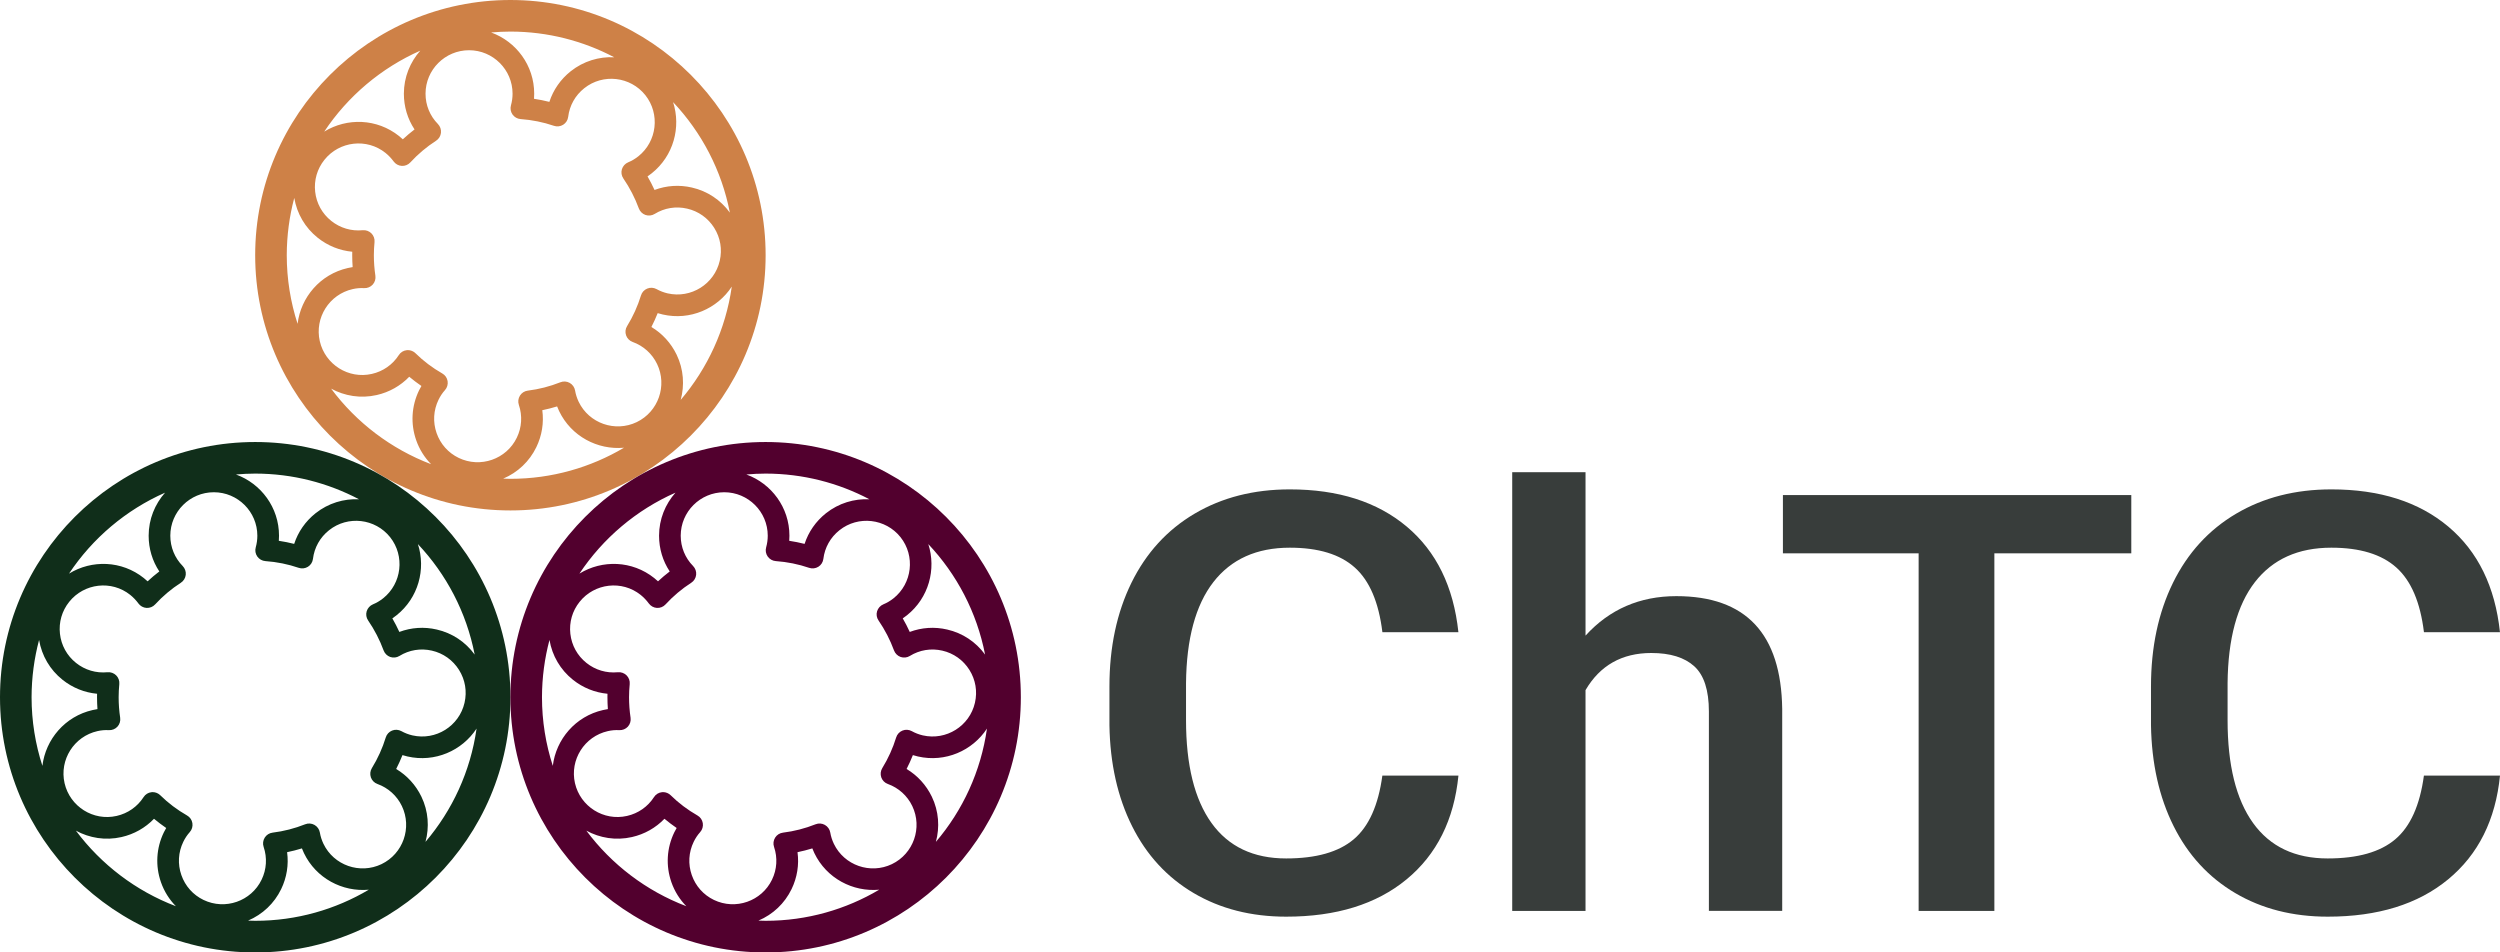 <?xml version="1.0" encoding="UTF-8" standalone="no"?>
<!-- Generator: Adobe Illustrator 27.1.1, SVG Export Plug-In . SVG Version: 6.00 Build 0)  -->

<svg
   version="1.1"
   id="Layer_1"
   x="0px"
   y="0px"
   viewBox="0 0 639.74 243.73"
   xml:space="preserve"
   sodipodi:docname="ChTC_Logo_Trim.svg"
   width="639.74"
   height="243.73"
   inkscape:version="1.3.2 (091e20e, 2023-11-25)"
   xmlns:inkscape="http://www.inkscape.org/namespaces/inkscape"
   xmlns:sodipodi="http://sodipodi.sourceforge.net/DTD/sodipodi-0.dtd"
   xmlns="http://www.w3.org/2000/svg"
   xmlns:svg="http://www.w3.org/2000/svg"><defs
   id="defs8" /><sodipodi:namedview
   id="namedview8"
   pagecolor="#ffffff"
   bordercolor="#000000"
   borderopacity="0.25"
   inkscape:showpageshadow="2"
   inkscape:pageopacity="0.0"
   inkscape:pagecheckerboard="0"
   inkscape:deskcolor="#d1d1d1"
   inkscape:zoom="0.31466667"
   inkscape:cx="319.38559"
   inkscape:cy="120.76271"
   inkscape:window-width="1312"
   inkscape:window-height="897"
   inkscape:window-x="3385"
   inkscape:window-y="1417"
   inkscape:window-maximized="0"
   inkscape:current-layer="Layer_1" />
<style
   type="text/css"
   id="style1">
	.st0{fill:#CE8147;}
	.st1{fill:#102E1A;}
	.st2{fill:#52002E;}
	.st3{fill:#383D3B;}
</style>
<g
   id="g8"
   transform="translate(-55.13,-253.14)">
	<g
   id="g3">
		<path
   class="st0"
   d="m 185.74,253.14 c -36.01,0 -65.31,29.3 -65.31,65.31 0,36.01 29.3,65.31 65.31,65.31 36.01,0 65.31,-29.3 65.31,-65.31 0,-36.01 -29.3,-65.31 -65.31,-65.31 z m 56.16,54.41 c -2.36,-3.25 -5.77,-5.52 -9.72,-6.42 -3.22,-0.75 -6.52,-0.52 -9.56,0.62 -0.54,-1.18 -1.14,-2.34 -1.79,-3.47 0.37,-0.25 0.72,-0.51 1.07,-0.79 5.59,-4.45 7.55,-11.79 5.47,-18.22 7.28,7.72 12.44,17.46 14.53,28.28 z m -26.56,31.4 c 0.28,0.79 0.89,1.41 1.67,1.69 2.77,1 5,3.01 6.27,5.66 2.65,5.53 0.31,12.2 -5.22,14.86 -5.53,2.65 -12.2,0.31 -14.85,-5.2 -0.45,-0.95 -0.76,-1.92 -0.92,-2.89 -0.14,-0.82 -0.65,-1.54 -1.38,-1.95 -0.73,-0.41 -1.6,-0.47 -2.38,-0.16 -2.69,1.07 -5.49,1.79 -8.34,2.14 -0.83,0.1 -1.57,0.57 -2.01,1.28 -0.44,0.71 -0.55,1.58 -0.28,2.36 0.94,2.78 0.76,5.76 -0.52,8.4 -2.66,5.52 -9.33,7.84 -14.86,5.18 -2.68,-1.29 -4.69,-3.55 -5.67,-6.36 -0.98,-2.81 -0.81,-5.83 0.49,-8.51 0.45,-0.93 0.99,-1.74 1.66,-2.49 0.56,-0.62 0.8,-1.47 0.67,-2.29 -0.13,-0.83 -0.63,-1.55 -1.36,-1.96 -2.52,-1.44 -4.83,-3.18 -6.86,-5.18 -0.52,-0.51 -1.22,-0.8 -1.94,-0.8 -0.1,0 -0.2,0.01 -0.31,0.02 -0.83,0.09 -1.57,0.55 -2.02,1.26 -1.58,2.45 -4.02,4.16 -6.89,4.81 -5.97,1.37 -11.95,-2.39 -13.33,-8.38 -1.36,-5.98 2.41,-11.96 8.41,-13.32 0.95,-0.22 1.94,-0.31 2.93,-0.25 0.84,0.04 1.64,-0.29 2.2,-0.9 0.56,-0.62 0.81,-1.45 0.69,-2.27 -0.26,-1.74 -0.39,-3.51 -0.39,-5.25 0,-1.08 0.06,-2.22 0.17,-3.38 0.08,-0.82 -0.22,-1.64 -0.8,-2.22 -0.59,-0.58 -1.4,-0.88 -2.23,-0.8 -2.91,0.28 -5.76,-0.56 -8.05,-2.39 -2.32,-1.85 -3.78,-4.5 -4.11,-7.45 -0.33,-2.95 0.51,-5.86 2.37,-8.18 3.83,-4.79 10.84,-5.59 15.62,-1.77 0.8,0.65 1.5,1.38 2.08,2.18 0.49,0.67 1.25,1.1 2.08,1.15 0.83,0.05 1.64,-0.28 2.2,-0.89 1.95,-2.12 4.17,-3.99 6.59,-5.55 0.7,-0.45 1.16,-1.2 1.25,-2.03 0.09,-0.83 -0.2,-1.65 -0.78,-2.25 -2.04,-2.07 -3.17,-4.82 -3.17,-7.76 0,-6.13 5,-11.12 11.14,-11.12 6.13,0 11.13,4.99 11.13,11.12 0,1.01 -0.14,2.01 -0.41,2.98 -0.23,0.8 -0.08,1.67 0.4,2.35 0.48,0.68 1.24,1.11 2.07,1.17 2.93,0.21 5.8,0.79 8.52,1.72 0.79,0.27 1.66,0.17 2.37,-0.27 0.71,-0.44 1.18,-1.18 1.28,-2.01 0.35,-2.9 1.81,-5.51 4.12,-7.34 4.8,-3.82 11.81,-3.01 15.63,1.78 3.81,4.81 3,11.83 -1.8,15.65 -0.81,0.64 -1.68,1.16 -2.59,1.53 -0.77,0.32 -1.36,0.97 -1.61,1.77 -0.24,0.8 -0.11,1.67 0.37,2.36 1.64,2.4 2.97,4.98 3.96,7.67 0.29,0.78 0.91,1.39 1.69,1.67 0.78,0.27 1.65,0.18 2.36,-0.26 2.5,-1.54 5.44,-2.02 8.3,-1.36 2.9,0.66 5.37,2.42 6.95,4.94 1.58,2.52 2.08,5.5 1.41,8.4 -1.37,5.98 -7.36,9.72 -13.34,8.35 -0.98,-0.23 -1.93,-0.59 -2.83,-1.09 -0.73,-0.4 -1.61,-0.46 -2.38,-0.14 -0.77,0.31 -1.37,0.96 -1.61,1.76 -0.84,2.73 -2.03,5.37 -3.55,7.84 -0.45,0.72 -0.54,1.59 -0.26,2.37 z m -3.04,-71.16 c -3.88,-0.18 -7.84,0.98 -11.12,3.58 -2.59,2.06 -4.47,4.77 -5.47,7.84 -1.29,-0.33 -2.6,-0.59 -3.93,-0.79 0.03,-0.43 0.05,-0.87 0.05,-1.31 0,-7.21 -4.6,-13.34 -11.02,-15.66 1.63,-0.14 3.27,-0.23 4.93,-0.23 9.59,0.01 18.62,2.39 26.56,6.57 z m -49.62,-1.69 c -2.6,2.94 -4.2,6.79 -4.2,11.02 0,3.3 0.95,6.46 2.73,9.14 -1.04,0.79 -2.04,1.64 -3,2.53 -0.31,-0.29 -0.64,-0.57 -0.97,-0.84 -5.64,-4.5 -13.32,-4.72 -19.14,-1.13 6.02,-9.05 14.55,-16.28 24.58,-20.72 z m -32.25,37.69 c 0.69,4.03 2.78,7.63 6.01,10.2 2.57,2.05 5.63,3.27 8.83,3.57 -0.01,0.29 -0.01,0.59 -0.01,0.88 0,1.01 0.04,2.03 0.11,3.05 -0.42,0.06 -0.83,0.14 -1.24,0.24 -7.05,1.6 -12.03,7.48 -12.85,14.28 -1.79,-5.54 -2.77,-11.44 -2.77,-17.56 0.01,-5.07 0.68,-9.98 1.92,-14.66 z m 9.43,48.8 c 3.44,1.88 7.55,2.58 11.67,1.64 3.22,-0.73 6.09,-2.36 8.32,-4.68 1,0.83 2.04,1.62 3.12,2.36 -0.21,0.37 -0.42,0.75 -0.61,1.13 -1.94,4.01 -2.2,8.54 -0.73,12.75 0.82,2.34 2.13,4.42 3.82,6.14 -10.26,-3.9 -19.13,-10.67 -25.59,-19.34 z m 44.04,23.03 c 3.72,-1.58 6.71,-4.4 8.48,-8.06 1.44,-2.98 1.95,-6.24 1.52,-9.45 1.28,-0.26 2.54,-0.59 3.79,-0.97 0.16,0.41 0.33,0.81 0.52,1.21 3.1,6.45 9.85,9.98 16.6,9.36 -8.53,5.05 -18.46,7.96 -29.07,7.96 -0.61,-0.01 -1.23,-0.03 -1.84,-0.05 z m 45.42,-20.15 c 1.01,-3.73 0.76,-7.82 -1.04,-11.56 -1.44,-2.98 -3.68,-5.43 -6.46,-7.09 0.59,-1.16 1.13,-2.34 1.61,-3.55 0.42,0.14 0.85,0.25 1.29,0.35 6.99,1.6 13.96,-1.47 17.67,-7.14 -1.56,10.97 -6.22,20.93 -13.07,28.99 z"
   id="path1" />
		<path
   class="st1"
   d="m 120.44,366.25 c -36.01,0 -65.31,29.3 -65.31,65.31 0,36.01 29.3,65.31 65.31,65.31 36.01,0 65.31,-29.3 65.31,-65.31 0,-36.01 -29.3,-65.31 -65.31,-65.31 z m 56.16,54.4 c -2.36,-3.25 -5.77,-5.52 -9.72,-6.42 -3.22,-0.75 -6.52,-0.52 -9.56,0.62 -0.54,-1.18 -1.14,-2.34 -1.79,-3.47 0.37,-0.25 0.72,-0.51 1.07,-0.79 5.59,-4.45 7.55,-11.79 5.47,-18.22 7.28,7.72 12.43,17.46 14.53,28.28 z m -26.57,31.41 c 0.28,0.79 0.89,1.41 1.67,1.69 2.77,1 5,3.01 6.27,5.66 2.65,5.53 0.31,12.2 -5.22,14.86 -5.53,2.65 -12.2,0.31 -14.85,-5.2 -0.45,-0.95 -0.76,-1.92 -0.92,-2.89 -0.14,-0.82 -0.65,-1.54 -1.38,-1.95 -0.73,-0.41 -1.6,-0.47 -2.38,-0.16 -2.69,1.07 -5.49,1.79 -8.34,2.14 -0.83,0.1 -1.57,0.57 -2.01,1.28 -0.44,0.71 -0.55,1.58 -0.28,2.36 0.94,2.78 0.76,5.76 -0.52,8.4 -2.66,5.52 -9.33,7.84 -14.86,5.18 -2.68,-1.29 -4.69,-3.55 -5.67,-6.36 -0.98,-2.81 -0.81,-5.83 0.49,-8.51 0.45,-0.93 0.99,-1.74 1.66,-2.49 0.56,-0.62 0.8,-1.47 0.67,-2.29 -0.13,-0.83 -0.63,-1.55 -1.36,-1.96 -2.52,-1.44 -4.83,-3.18 -6.86,-5.18 -0.52,-0.51 -1.22,-0.8 -1.94,-0.8 -0.1,0 -0.2,0.01 -0.31,0.02 -0.83,0.09 -1.57,0.55 -2.02,1.26 -1.58,2.45 -4.02,4.16 -6.89,4.81 -5.97,1.37 -11.95,-2.39 -13.33,-8.38 -1.36,-5.98 2.41,-11.96 8.41,-13.32 0.95,-0.22 1.94,-0.31 2.93,-0.25 0.84,0.04 1.64,-0.29 2.2,-0.9 0.56,-0.62 0.81,-1.45 0.69,-2.27 -0.26,-1.74 -0.39,-3.51 -0.39,-5.25 0,-1.08 0.06,-2.22 0.17,-3.38 0.08,-0.82 -0.22,-1.64 -0.8,-2.22 -0.59,-0.58 -1.4,-0.88 -2.23,-0.8 -2.91,0.28 -5.76,-0.56 -8.05,-2.39 -2.32,-1.85 -3.78,-4.5 -4.11,-7.45 -0.33,-2.95 0.51,-5.86 2.37,-8.18 3.83,-4.79 10.84,-5.59 15.62,-1.77 0.8,0.65 1.5,1.38 2.08,2.18 0.49,0.67 1.25,1.1 2.08,1.15 0.83,0.05 1.64,-0.28 2.2,-0.89 1.95,-2.12 4.17,-3.99 6.59,-5.55 0.7,-0.45 1.16,-1.2 1.25,-2.03 0.09,-0.83 -0.2,-1.65 -0.78,-2.25 -2.04,-2.07 -3.17,-4.82 -3.17,-7.76 0,-6.13 5,-11.12 11.14,-11.12 6.13,0 11.13,4.99 11.13,11.12 0,1.01 -0.14,2.01 -0.41,2.98 -0.23,0.8 -0.08,1.67 0.4,2.35 0.48,0.68 1.24,1.11 2.07,1.17 2.93,0.21 5.8,0.79 8.52,1.72 0.79,0.27 1.66,0.17 2.37,-0.27 0.71,-0.44 1.18,-1.18 1.28,-2.01 0.35,-2.9 1.81,-5.51 4.12,-7.34 4.8,-3.82 11.81,-3.01 15.63,1.78 3.81,4.81 3,11.83 -1.8,15.65 -0.81,0.64 -1.68,1.16 -2.59,1.53 -0.77,0.32 -1.36,0.97 -1.61,1.77 -0.24,0.8 -0.11,1.67 0.37,2.36 1.64,2.4 2.97,4.98 3.96,7.67 0.29,0.78 0.91,1.39 1.69,1.67 0.78,0.27 1.65,0.18 2.36,-0.26 2.5,-1.54 5.44,-2.02 8.3,-1.36 2.9,0.66 5.37,2.42 6.95,4.94 1.58,2.52 2.08,5.5 1.41,8.4 -1.37,5.98 -7.36,9.72 -13.34,8.35 -0.98,-0.23 -1.93,-0.59 -2.83,-1.09 -0.73,-0.4 -1.61,-0.46 -2.38,-0.14 -0.77,0.31 -1.37,0.96 -1.61,1.76 -0.84,2.73 -2.03,5.37 -3.55,7.84 -0.44,0.72 -0.53,1.58 -0.26,2.37 z M 147,380.9 c -3.88,-0.18 -7.84,0.98 -11.12,3.58 -2.59,2.06 -4.47,4.77 -5.47,7.84 -1.29,-0.33 -2.6,-0.59 -3.93,-0.79 0.03,-0.43 0.05,-0.87 0.05,-1.31 0,-7.21 -4.6,-13.34 -11.02,-15.66 1.63,-0.14 3.27,-0.23 4.93,-0.23 9.58,0.01 18.61,2.39 26.56,6.57 z m -49.63,-1.69 c -2.6,2.94 -4.2,6.79 -4.2,11.02 0,3.3 0.95,6.46 2.73,9.14 -1.04,0.79 -2.04,1.64 -3,2.53 -0.31,-0.29 -0.64,-0.57 -0.97,-0.84 -5.64,-4.5 -13.32,-4.72 -19.14,-1.13 6.02,-9.06 14.55,-16.29 24.58,-20.72 z M 65.13,416.9 c 0.69,4.03 2.78,7.63 6.01,10.2 2.57,2.05 5.63,3.27 8.83,3.57 -0.01,0.29 -0.01,0.59 -0.01,0.88 0,1.01 0.04,2.03 0.11,3.05 -0.42,0.06 -0.83,0.14 -1.24,0.24 -7.05,1.6 -12.03,7.48 -12.85,14.28 -1.79,-5.54 -2.77,-11.44 -2.77,-17.56 0.01,-5.07 0.68,-9.98 1.92,-14.66 z m 9.42,48.8 c 3.44,1.88 7.55,2.58 11.67,1.64 3.22,-0.73 6.09,-2.36 8.32,-4.68 1,0.83 2.04,1.62 3.12,2.36 -0.21,0.37 -0.42,0.75 -0.61,1.13 -1.94,4.01 -2.2,8.54 -0.73,12.75 0.82,2.34 2.13,4.42 3.82,6.14 C 89.88,481.13 81.02,474.36 74.55,465.7 Z m 44.05,23.02 c 3.72,-1.58 6.71,-4.4 8.48,-8.06 1.44,-2.98 1.95,-6.24 1.52,-9.45 1.28,-0.26 2.54,-0.59 3.79,-0.97 0.16,0.41 0.33,0.81 0.52,1.21 3.1,6.45 9.85,9.98 16.6,9.36 -8.53,5.05 -18.46,7.96 -29.07,7.96 -0.62,0 -1.23,-0.03 -1.84,-0.05 z m 45.41,-20.15 c 1.01,-3.73 0.76,-7.82 -1.04,-11.56 -1.44,-2.98 -3.68,-5.43 -6.46,-7.09 0.59,-1.16 1.13,-2.34 1.61,-3.55 0.42,0.14 0.85,0.25 1.29,0.35 6.99,1.6 13.96,-1.47 17.67,-7.14 -1.55,10.97 -6.22,20.94 -13.07,28.99 z"
   id="path2" />
		<path
   class="st2"
   d="m 251.05,366.25 c -36.01,0 -65.31,29.3 -65.31,65.31 0,36.01 29.3,65.31 65.31,65.31 36.01,0 65.31,-29.3 65.31,-65.31 0,-36.01 -29.3,-65.31 -65.31,-65.31 z m 56.16,54.4 c -2.36,-3.25 -5.77,-5.52 -9.72,-6.42 -3.22,-0.75 -6.52,-0.52 -9.56,0.62 -0.54,-1.18 -1.14,-2.34 -1.79,-3.47 0.37,-0.25 0.72,-0.51 1.07,-0.79 5.59,-4.45 7.55,-11.79 5.47,-18.22 7.28,7.72 12.43,17.46 14.53,28.28 z m -26.57,31.41 c 0.28,0.79 0.89,1.41 1.67,1.69 2.77,1 5,3.01 6.27,5.66 2.65,5.53 0.31,12.2 -5.22,14.86 -5.53,2.65 -12.2,0.31 -14.85,-5.2 -0.45,-0.95 -0.76,-1.92 -0.92,-2.89 -0.14,-0.82 -0.65,-1.54 -1.38,-1.95 -0.73,-0.41 -1.6,-0.47 -2.38,-0.16 -2.69,1.07 -5.49,1.79 -8.34,2.14 -0.83,0.1 -1.57,0.57 -2.01,1.28 -0.44,0.71 -0.55,1.58 -0.28,2.36 0.94,2.78 0.76,5.76 -0.52,8.4 -2.66,5.52 -9.33,7.84 -14.86,5.18 -2.68,-1.29 -4.69,-3.55 -5.67,-6.36 -0.98,-2.81 -0.81,-5.83 0.49,-8.51 0.45,-0.93 0.99,-1.74 1.66,-2.49 0.56,-0.62 0.8,-1.47 0.67,-2.29 -0.13,-0.83 -0.63,-1.55 -1.36,-1.96 -2.52,-1.44 -4.83,-3.18 -6.86,-5.18 -0.52,-0.51 -1.22,-0.8 -1.94,-0.8 -0.1,0 -0.2,0.01 -0.31,0.02 -0.83,0.09 -1.57,0.55 -2.02,1.26 -1.58,2.45 -4.02,4.16 -6.89,4.81 -5.97,1.37 -11.95,-2.39 -13.33,-8.38 -1.36,-5.98 2.41,-11.96 8.41,-13.32 0.95,-0.22 1.94,-0.31 2.93,-0.25 0.84,0.04 1.64,-0.29 2.2,-0.9 0.56,-0.62 0.81,-1.45 0.69,-2.27 -0.26,-1.74 -0.39,-3.51 -0.39,-5.25 0,-1.08 0.06,-2.22 0.17,-3.38 0.08,-0.82 -0.22,-1.64 -0.8,-2.22 -0.59,-0.58 -1.4,-0.88 -2.23,-0.8 -2.91,0.28 -5.76,-0.56 -8.05,-2.39 -2.32,-1.85 -3.78,-4.5 -4.11,-7.45 -0.33,-2.95 0.51,-5.86 2.37,-8.18 3.83,-4.79 10.84,-5.59 15.62,-1.77 0.8,0.65 1.5,1.38 2.08,2.18 0.49,0.67 1.25,1.1 2.08,1.15 0.83,0.05 1.64,-0.28 2.2,-0.89 1.95,-2.12 4.17,-3.99 6.59,-5.55 0.7,-0.45 1.16,-1.2 1.25,-2.03 0.09,-0.83 -0.2,-1.65 -0.78,-2.25 -2.04,-2.07 -3.17,-4.82 -3.17,-7.76 0,-6.13 5,-11.12 11.14,-11.12 6.13,0 11.13,4.99 11.13,11.12 0,1.01 -0.14,2.01 -0.41,2.98 -0.23,0.8 -0.08,1.67 0.4,2.35 0.48,0.68 1.24,1.11 2.07,1.17 2.93,0.21 5.8,0.79 8.52,1.72 0.79,0.27 1.66,0.17 2.37,-0.27 0.71,-0.44 1.18,-1.18 1.28,-2.01 0.35,-2.9 1.81,-5.51 4.12,-7.34 4.8,-3.82 11.81,-3.01 15.63,1.78 3.81,4.81 3,11.83 -1.8,15.65 -0.81,0.64 -1.68,1.16 -2.59,1.53 -0.77,0.32 -1.36,0.97 -1.61,1.77 -0.25,0.8 -0.11,1.67 0.37,2.36 1.64,2.4 2.97,4.98 3.96,7.67 0.29,0.78 0.91,1.39 1.69,1.67 0.78,0.27 1.65,0.18 2.36,-0.26 2.5,-1.54 5.44,-2.02 8.3,-1.36 2.9,0.66 5.37,2.42 6.95,4.94 1.58,2.52 2.08,5.5 1.41,8.4 -1.37,5.98 -7.36,9.72 -13.34,8.35 -0.98,-0.23 -1.93,-0.59 -2.83,-1.09 -0.73,-0.4 -1.61,-0.46 -2.38,-0.14 -0.77,0.31 -1.37,0.96 -1.61,1.76 -0.84,2.73 -2.03,5.37 -3.55,7.84 -0.44,0.72 -0.53,1.58 -0.26,2.37 z m -3.03,-71.16 c -3.88,-0.18 -7.84,0.98 -11.12,3.58 -2.59,2.06 -4.47,4.77 -5.47,7.84 -1.29,-0.33 -2.6,-0.59 -3.93,-0.79 0.03,-0.43 0.05,-0.87 0.05,-1.31 0,-7.21 -4.6,-13.34 -11.02,-15.66 1.63,-0.14 3.27,-0.23 4.93,-0.23 9.58,0.01 18.62,2.39 26.56,6.57 z m -49.63,-1.69 c -2.6,2.94 -4.2,6.79 -4.2,11.02 0,3.3 0.95,6.46 2.73,9.14 -1.04,0.79 -2.04,1.64 -3,2.53 -0.31,-0.29 -0.64,-0.57 -0.97,-0.84 -5.64,-4.5 -13.32,-4.72 -19.14,-1.13 6.03,-9.06 14.55,-16.29 24.58,-20.72 z m -32.24,37.69 c 0.69,4.03 2.78,7.63 6.01,10.2 2.57,2.05 5.63,3.27 8.83,3.57 -0.01,0.29 -0.01,0.59 -0.01,0.88 0,1.01 0.04,2.03 0.11,3.05 -0.42,0.06 -0.83,0.14 -1.24,0.24 -7.05,1.6 -12.03,7.48 -12.85,14.28 -1.79,-5.54 -2.77,-11.44 -2.77,-17.56 0.01,-5.07 0.68,-9.98 1.92,-14.66 z m 9.43,48.8 c 3.44,1.88 7.55,2.58 11.67,1.64 3.22,-0.73 6.09,-2.36 8.32,-4.68 1,0.83 2.04,1.62 3.12,2.36 -0.21,0.37 -0.42,0.75 -0.61,1.13 -1.94,4.01 -2.2,8.54 -0.73,12.75 0.82,2.34 2.13,4.42 3.82,6.14 -10.27,-3.91 -19.13,-10.68 -25.59,-19.34 z m 44.04,23.02 c 3.72,-1.58 6.71,-4.4 8.48,-8.06 1.44,-2.98 1.95,-6.24 1.52,-9.45 1.28,-0.26 2.54,-0.59 3.79,-0.97 0.16,0.41 0.33,0.81 0.52,1.21 3.1,6.45 9.85,9.98 16.6,9.36 -8.53,5.05 -18.46,7.96 -29.07,7.96 -0.62,0 -1.23,-0.03 -1.84,-0.05 z m 45.41,-20.15 c 1.01,-3.73 0.76,-7.82 -1.04,-11.56 -1.44,-2.98 -3.68,-5.43 -6.46,-7.09 0.59,-1.16 1.13,-2.34 1.61,-3.55 0.42,0.14 0.85,0.25 1.29,0.35 6.99,1.6 13.96,-1.47 17.67,-7.14 -1.55,10.97 -6.21,20.94 -13.07,28.99 z"
   id="path3" />
	</g>
	<g
   id="g7">
		<path
   class="st3"
   d="m 428.34,451.6 c -1.13,11.35 -5.56,20.21 -13.28,26.57 -7.72,6.36 -17.98,9.54 -30.8,9.54 -8.95,0 -16.84,-2.01 -23.66,-6.03 -6.82,-4.02 -12.08,-9.73 -15.78,-17.14 -3.7,-7.41 -5.63,-16.01 -5.79,-25.8 v -9.94 c 0,-10.04 1.88,-18.88 5.63,-26.53 3.76,-7.65 9.15,-13.55 16.17,-17.69 7.02,-4.14 15.14,-6.21 24.35,-6.21 12.4,0 22.38,3.18 29.95,9.54 7.56,6.36 11.96,15.36 13.2,27.01 h -19.45 c -0.93,-7.65 -3.28,-13.17 -7.06,-16.55 -3.78,-3.39 -9.33,-5.08 -16.63,-5.08 -8.49,0 -15.01,2.94 -19.57,8.81 -4.55,5.88 -6.88,14.5 -6.99,25.86 v 9.44 c 0,11.51 2.17,20.29 6.52,26.34 4.35,6.05 10.72,9.07 19.1,9.07 7.67,0 13.43,-1.63 17.29,-4.9 3.86,-3.26 6.3,-8.7 7.33,-16.3 h 19.47 z"
   id="path4" />
		<path
   class="st3"
   d="m 460.87,415.78 c 6.12,-6.72 13.87,-10.09 23.23,-10.09 17.8,0 26.83,9.62 27.09,28.87 v 51.67 h -18.76 v -51.01 c 0,-5.46 -1.25,-9.32 -3.74,-11.58 -2.5,-2.27 -6.16,-3.4 -11,-3.4 -7.51,0 -13.12,3.17 -16.83,9.5 v 56.5 H 442.1 V 373.98 h 18.76 v 41.8 z"
   id="path5" />
		<path
   class="st3"
   d="m 600.52,394.73 h -35.04 v 91.51 H 546.1 v -91.51 h -34.73 v -14.91 h 89.15 z"
   id="path6" />
		<path
   class="st3"
   d="m 694.87,451.6 c -1.13,11.35 -5.56,20.21 -13.28,26.57 -7.72,6.36 -17.98,9.54 -30.8,9.54 -8.95,0 -16.84,-2.01 -23.66,-6.03 -6.82,-4.02 -12.08,-9.73 -15.78,-17.14 -3.7,-7.41 -5.63,-16.01 -5.79,-25.8 v -9.94 c 0,-10.04 1.88,-18.88 5.63,-26.53 3.76,-7.65 9.15,-13.55 16.17,-17.69 7.02,-4.14 15.14,-6.21 24.35,-6.21 12.4,0 22.38,3.18 29.95,9.54 7.56,6.36 11.96,15.36 13.2,27.01 h -19.45 c -0.93,-7.65 -3.28,-13.17 -7.06,-16.55 -3.78,-3.39 -9.33,-5.08 -16.63,-5.08 -8.49,0 -15.01,2.94 -19.57,8.81 -4.55,5.88 -6.88,14.5 -6.99,25.86 v 9.44 c 0,11.51 2.17,20.29 6.52,26.34 4.35,6.05 10.72,9.07 19.1,9.07 7.67,0 13.43,-1.63 17.29,-4.9 3.86,-3.26 6.3,-8.7 7.33,-16.3 h 19.47 z"
   id="path7" />
	</g>
</g>
</svg>
